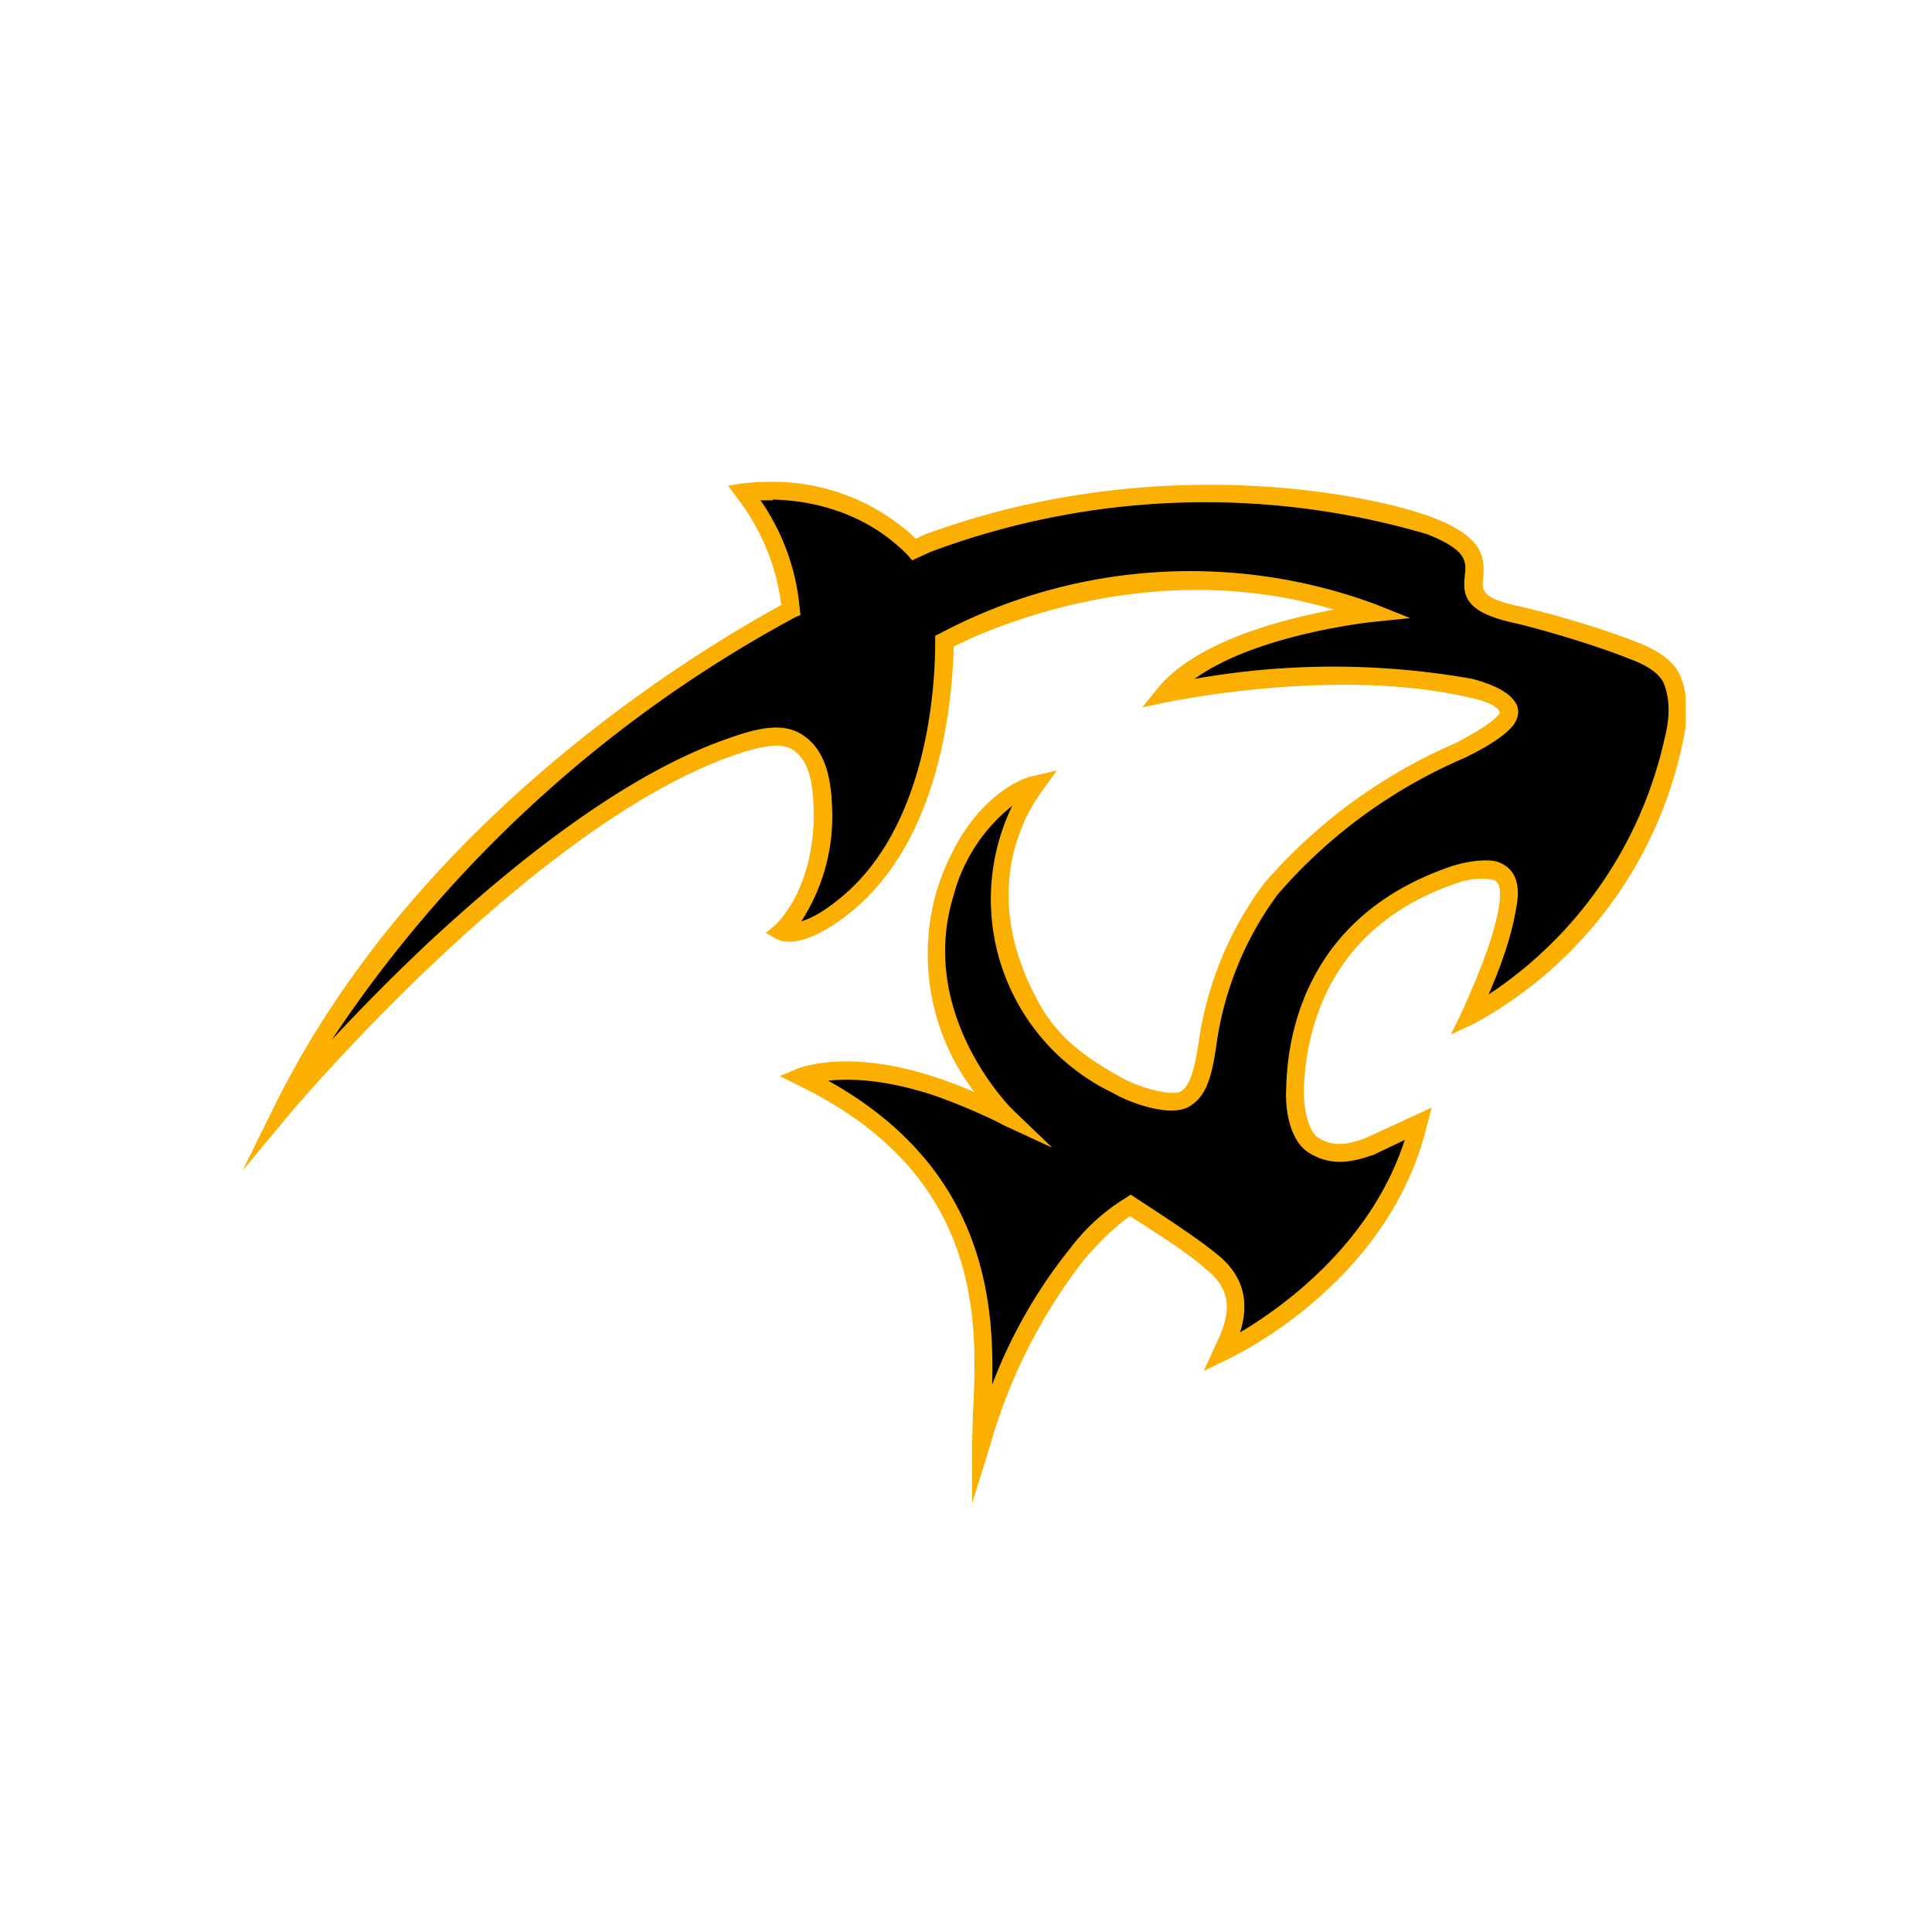 <svg xmlns="http://www.w3.org/2000/svg" fill="none" viewBox="0 0 251 251">
  <path fill="#FBAF00" d="M100 62.6c-2 0-3.3.2-3.5.2l-1.9.3 1.1 1.5a28.6 28.6 0 0 1 5.8 14c-14.4 7.9-48 29.4-65.6 64.6l-4.4 8.9 6.4-7.7c.3-.3 31.6-37.5 57.8-46.4 4.8-1.6 6.3-1.2 7.3-.6 1.8 1.2 2.6 3.5 2.7 7.6.2 6.2-1.7 11.9-5 15.2l-1.2 1 1.4.8c.5.3 3.3 1.4 9-3 12-9.1 13.8-27 14-35 3.8-1.9 25.3-12 49.4-4.8-6.4 1.2-17.7 4-22.8 10.1l-2.1 2.6 3.3-.7c.2 0 21.8-4.6 39.1-.6 3 .6 4 1.5 4 1.9 0 0 .1 0 0 .2-.7 1-2.6 2.2-5.6 3.8a69 69 0 0 0-25 18.3 45.1 45.1 0 0 0-8.5 20.8c-.6 3.8-1.2 5.5-2.3 6.2-1 .6-5-.3-7.7-1.8-5-2.8-8.5-5.4-11-10.2-7.3-13.7-1.9-23.6.8-27.2l1.8-2.5-3 .7c-.4 0-8.5 2-12.6 14.9a29.6 29.6 0 0 0 4.9 26.2c-1.5-.7-3.2-1.3-4.9-1.9-11.4-3.8-17.7-1.3-18-1.2l-2.4 1 2.4 1.2c24.2 11.7 23.3 31 22.7 42.7l-.1 3.8v7.8l2.3-7.4a71 71 0 0 1 12.2-24.2c2.8-3.3 5-5 6-5.7 5.5 3.5 8 5.2 10 7 3.9 3.1 2.6 6.7 1.1 9.8l-1.5 3.3 2.9-1.4c.8-.4 21.1-9.8 26.1-30.5l.6-2.3-8.7 4c-2.7 1-4.4 1-6.2-.2-1-.8-1.8-3.4-1.7-6.4.3-7.5 3.2-21 20-26.6a9 9 0 0 1 4.6-.4c.6.2 1.2.9.7 3.7-.6 3.4-2.2 7.8-4.8 13.5l-1.4 2.9 3-1.4A54.2 54.2 0 0 0 219 94.4v-4c-.1-.8-.3-1.5-.6-2.3-.8-2.4-3.5-3.8-5.8-4.7-3.5-1.4-10.2-3.5-15.1-4.6-5.1-1.1-5-2.1-4.8-3.8.2-2.6 0-5.2-6.4-7.7-7.6-3-36.1-9-66.3 2.2l-1 .5a27 27 0 0 0-19-7.4Z"/>
  <path fill="#000" d="M100.4 65h-1.6a29 29 0 0 1 5.1 14.1l.1.8-.7.3a167.9 167.9 0 0 0-60.2 54.9 266 266 0 0 1 12.2-12.3c15-14 28.4-23.2 39.7-27 4.5-1.6 7.2-1.7 9.3-.3 3.1 2 3.7 6.1 3.8 9.4a25 25 0 0 1-4 14.8c1-.3 2.5-1 4.4-2.5 11.6-8.8 13-26.7 13-33.9v-.7l.6-.3a69.4 69.4 0 0 1 56.6-3.8l4.5 1.8-4.8.5c-.2 0-15.2 1.6-23.2 7.4a103 103 0 0 1 36.1 0c2.2.6 5 1.6 5.8 3.5.3.8.1 1.6-.4 2.4-1 1.3-3 2.7-6.5 4.4a66.8 66.8 0 0 0-24.2 17.7 42.7 42.7 0 0 0-8 19.8c-.6 4-1.3 6.4-3.4 7.7-2.5 1.6-8-.5-10-1.7a27.9 27.9 0 0 1-13.1-37.3 22 22 0 0 0-7.6 11.6c-4.8 15.5 7.5 27.7 7.6 27.8l5.2 5-6.5-3c0-.1-5-2.5-9.2-3.9-6.2-2-10.7-2.1-13.4-1.8 20.1 11.2 21.6 28.2 21.3 39.5a65 65 0 0 1 10.2-17.8 26 26 0 0 1 7.2-6.5l.6-.4.6.4c6 3.9 8.6 5.7 10.8 7.5 4 3.3 3.7 7.2 2.8 10 5.4-3.2 17-11.4 21.4-25l-4.2 2h-.1c-2.3.8-5.3 1.6-8.4-.5-1.8-1.3-2.9-4.4-2.7-8.3.2-8.2 3.4-22.7 21.6-28.8 2.2-.7 5-1 6.2-.4 3 1.3 2.3 4.8 2 6.3-.5 2.9-1.6 6.4-3.5 10.8a53.8 53.8 0 0 0 22.8-33c.5-2 1-4.6 0-7.3-.6-1.6-2.8-2.7-4.5-3.3-3.4-1.4-10.1-3.5-14.7-4.6-6.6-1.4-7-3.5-6.7-6.2.2-1.8.4-3.3-4.9-5.4a102 102 0 0 0-64.5 2.3l-2.4 1.1-.5-.6c-5.8-6-13.2-7.2-17.6-7.3Z"/>
</svg>

